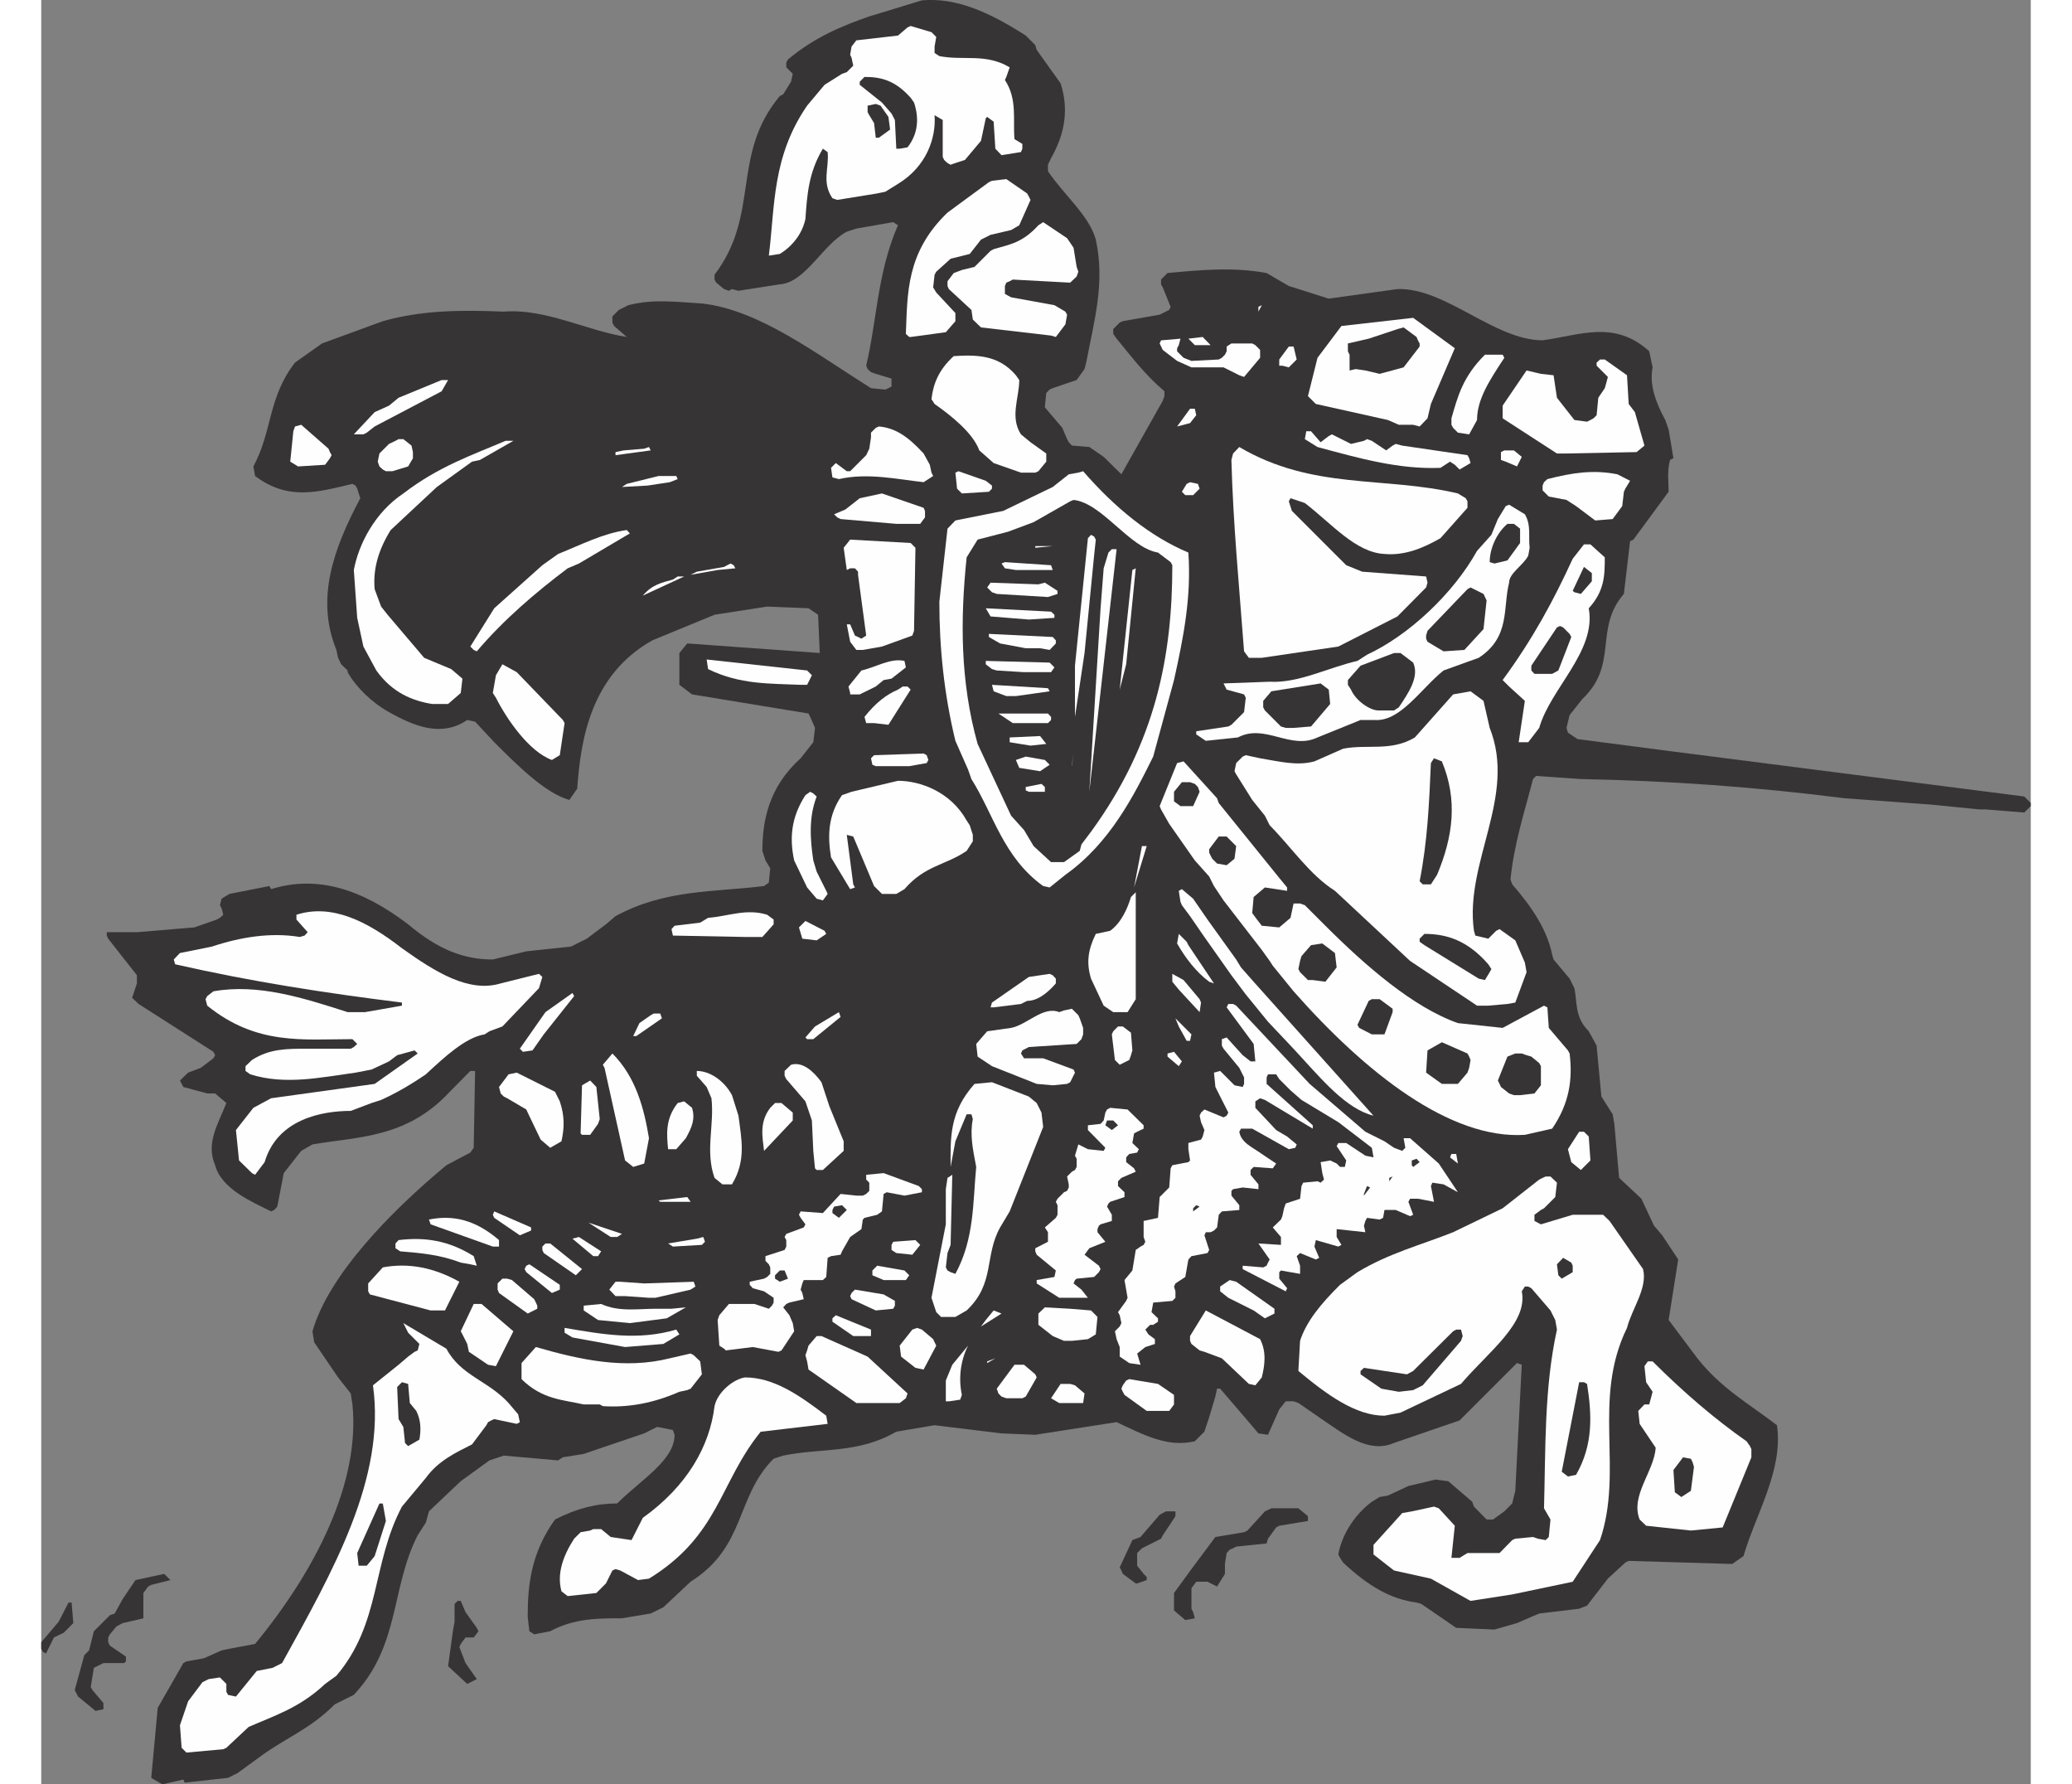 <?xml version="1.0" encoding="UTF-8"?>
<!DOCTYPE svg PUBLIC "-//W3C//DTD SVG 1.1//EN" "http://www.w3.org/Graphics/SVG/1.1/DTD/svg11.dtd">
<!-- Creator: CorelDRAW -->
<svg xmlns="http://www.w3.org/2000/svg" xml:space="preserve" width="7.848in" height="6.757in" version="1.1" style="shape-rendering:geometricPrecision; text-rendering:geometricPrecision; image-rendering:optimizeQuality; fill-rule:evenodd; clip-rule:evenodd"
viewBox="0 0 7847.74 7036.86"
 xmlns:xlink="http://www.w3.org/1999/xlink"
 xmlns:xodm="http://www.corel.com/coreldraw/odm/2003">
 <rect x="0" y="0" width="7847.74" height="7036.86" fill="#808080" stroke="none"/>
 <defs>
  <style type="text/css">
   <![CDATA[
    .fil1 {fill:#FEFEFE}
    .fil0 {fill:#373435}
   ]]>
  </style>
 </defs>
 <g id="Layer_x0020__x0028_Black_x0020_and_x0020_White_x0029_">
  <g id="_2008470418480">
   <path class="fil0" d="M466.13 7030.2l-32.18 -18.87 25.53 -276.35 25.53 -44.39 75.47 -132.07 12.21 -6.66 68.81 -12.21 69.92 -31.08 31.08 -6.66 101 -18.87c238.62,-289.67 415.08,-635.94 384.01,-944.48l-6.66 -43.28 -49.94 -63.26 -94.34 -138.73 -6.66 -43.28c63.26,-220.86 308.54,-472.8 528.29,-654.81l94.34 -49.94 13.32 -18.87 5.55 -302.99 -18.87 0 -81.02 82.13c-169.81,183.12 -359.59,176.47 -541.6,207.54l-44.39 25.53 -68.81 87.68 -25.53 132.07 -12.21 13.32 -12.21 5.55c-75.47,-37.73 -195.33,-87.68 -220.86,-182.01 -37.74,-87.68 12.21,-163.15 44.39,-245.28l-44.39 -37.73 -31.08 0 -94.34 -25.53 -13.32 -25.53 32.19 -31.08 49.94 -18.87 49.94 -37.74 6.66 -12.21 -6.66 -13.32 -295.22 -188.67 -25.53 -24.42 18.87 -56.6 0 -32.18 -113.2 -144.28 -5.55 -12.21 0 -13.32 118.75 0 226.41 -18.87 88.79 -31.08 12.21 -6.66 13.32 -12.21 -6.66 -25.53 -6.66 -12.21 6.66 -25.53 31.08 -18.87 157.6 -31.07 6.66 12.21c182.02,-56.6 358.48,0 540.5,138.73 119.86,101 220.86,138.73 334.06,138.73l132.07 -32.18 176.46 -18.87 62.15 -31.08 75.47 -56.6 37.73 -32.18c195.33,-106.54 390.67,-94.34 586,-118.75l18.87 -13.32 5.55 -56.6 -18.87 -31.08 -12.21 -37.73c0,-119.86 25.53,-251.93 150.94,-365.14l49.94 -63.26 6.66 -56.6 -18.87 -43.28 -6.66 -13.32 -459.48 -75.47 -49.94 -37.74 0 -125.41 31.08 -37.73 522.74 37.73 -6.66 -150.94 -37.73 -25.52 -163.15 -6.66 -207.54 32.18 -245.28 101c-245.28,137.62 -283.01,396.22 -296.33,584.89l-31.08 44.39c-94.34,-25.53 -207.54,-138.73 -296.33,-227.52l-75.47 -81.02 -31.08 -6.66c-100.99,68.81 -207.54,25.53 -308.54,-31.07 -68.81,-37.74 -132.07,-101 -163.15,-157.6l0 -6.66 -25.53 -24.42 -12.21 -25.53 -6.66 -31.07c-82.13,-201.99 -12.21,-397.33 94.34,-598.21l-12.21 -37.74 -6.66 -12.21 -12.21 -6.66c-132.07,31.08 -251.93,68.81 -384.01,-31.08l-6.66 -37.73c75.47,-138.73 56.6,-270.8 164.26,-409.53l106.55 -75.47 239.73 -87.68c156.49,-44.39 314.09,-44.39 477.24,-37.73 164.26,-13.32 327.4,75.47 485,99.89l-49.94 -43.29 -6.66 -13.32 0 -24.42 25.53 -25.53 37.73 -18.87c99.89,-25.53 188.67,-12.21 289.67,-6.66 226.41,25.53 446.16,195.33 667.02,334.06l56.6 5.55 12.21 -5.55 12.21 -6.66 0 -31.08 -62.15 -18.87 -18.87 -6.66 -13.32 -12.21 -5.55 -13.32c43.29,-182.01 43.29,-365.14 125.41,-553.81l-18.87 -12.21 -145.39 25.52 -37.73 12.21c-94.34,49.94 -163.15,200.88 -264.14,207.54l-163.15 25.53 -25.53 -6.66 -12.21 6.66 -18.87 -6.66 -31.08 -25.53 -6.66 -12.21 0 -18.87c182.02,-238.62 63.26,-471.69 257.49,-704.75l13.32 -6.66 31.08 -49.94 6.66 -31.07 -25.53 -25.53 0 -18.87 6.66 -12.21c106.55,-88.79 213.09,-132.07 320.75,-169.81l44.39 -13.32 163.15 -49.94c138.73,-12.21 270.8,49.94 409.53,138.73l37.74 37.73 5.55 18.87 94.34 132.07c32.18,99.89 18.87,195.33 -37.74,295.22l-12.21 25.53 0 25.53c63.26,94.34 163.15,175.36 188.67,269.69 37.73,169.81 -6.66,321.85 -37.73,485l-6.66 25.53 -31.08 43.28 -94.34 32.18 -12.21 5.55 -13.32 13.32 -5.55 56.6 68.81 81.02 18.87 44.39 6.66 12.21 12.21 13.32 68.81 5.55 56.6 38.84 69.92 68.81 163.15 -289.67 6.66 -18.87 0 -18.87c-75.47,-63.26 -132.07,-138.73 -188.67,-207.54l-13.32 -18.87 0 -18.87 25.53 -25.53 12.21 -5.55 145.39 -25.53 37.73 -18.87 5.55 -12.21 -31.08 -76.58 -6.66 -12.21 0 -18.87 25.53 -25.53c132.07,-12.21 258.6,-24.42 390.67,0l87.68 51.05 157.6 49.94 270.8 -37.73c188.67,-6.66 382.9,201.99 572.68,201.99 144.28,-18.87 283.01,-82.13 420.63,43.28l13.32 63.26c-13.32,68.81 12.21,138.73 49.94,207.54l13.32 37.74 18.87 113.2 -13.32 6.66c-12.21,44.39 -5.55,87.68 -5.55,125.41l-138.73 188.67 -13.32 6.66 -24.42 207.54c-119.86,138.73 -18.87,277.46 -164.26,415.08l-49.94 63.26 -12.21 49.94 5.55 18.87 37.74 25.53 384.01 49.94 1378.43 176.47 25.53 25.53 0 12.21 -25.53 25.53 -150.94 -12.21 -25.53 0 -188.67 -18.87 -346.27 -25.52c-346.27,-44.39 -691.43,-68.81 -1037.71,-75.47l-176.47 -12.21 -12.21 12.21c-32.19,125.41 -75.47,257.48 -88.79,396.21l6.66 18.87c82.13,94.33 138.73,183.12 157.6,277.46l5.55 18.87 63.26 75.47 18.87 37.74c12.21,56.6 0,113.2 56.6,169.81l31.07 56.6 18.87 200.88 44.39 69.92 6.66 37.74 18.87 213.09 87.68 82.13 49.94 106.55 32.19 37.74 63.26 95.44 -37.73 238.62 113.2 150.94c94.34,119.86 207.54,182.02 314.09,264.15 25.53,176.46 -82.13,346.27 -132.07,516.08l-44.39 31.08 -408.42 -12.21 -13.32 6.66 -68.81 63.26 -82.13 106.55 -31.08 12.21 -157.6 18.87 -87.68 37.73 -88.79 25.53 -150.94 -6.66 -137.62 -94.34 -18.87 -5.55c-101,-13.32 -188.68,-63.26 -289.67,-157.6l-12.21 -18.87 -6.66 -13.32c12.21,-68.81 56.6,-150.94 132.07,-207.54l31.08 -18.87 32.18 -5.55 81.02 -37.73 107.66 -25.53 49.94 6.66 94.34 81.02 6.66 18.87 49.94 51.05 25.53 0 44.39 -32.18 31.08 -31.08 12.21 -49.94 25.52 -497.21 -18.87 -6.66 -226.41 226.41 -258.6 88.79c-99.89,43.28 -194.22,-32.19 -295.22,-101l-82.13 -56.6 -18.87 -6.66 -31.08 0 -25.53 32.19 -44.39 99.89 -37.73 -5.55 -43.29 -51.05 -107.65 -125.41 -12.21 0 -6.66 31.08 -24.42 82.13 -18.87 56.6 -37.73 37.74c-107.66,25.53 -201.99,-25.53 -308.54,-75.47l-320.75 49.94 -133.18 -5.55 -264.14 -32.18 -150.94 25.52c-150.94,87.68 -295.22,63.26 -446.16,94.34l-37.74 12.21c-150.94,150.94 -107.65,346.27 -327.4,485l-107.66 101 -49.94 24.42 -113.2 18.87c-94.34,0 -188.67,0 -283.01,51.05l-63.26 12.21 -18.87 -12.21 -6.66 -56.6c0,-126.52 13.32,-251.93 107.65,-384.01 87.68,-44.39 163.15,-63.26 245.28,-63.26 94.34,-94.34 226.41,-169.81 226.41,-270.8l-6.66 -18.87 -62.15 -12.21 -51.05 25.53 -238.62 81.02 -82.13 13.32 -18.87 12.21 -214.2 -18.87 -56.6 18.87 -113.21 82.13 -125.41 118.76 -12.21 44.39 -32.18 49.94c-106.55,208.65 -68.81,435.06 -251.94,629.28l-75.47 37.73c-94.34,95.45 -194.22,133.18 -288.56,201.99l-94.34 68.81 -37.74 18.87 -170.92 18.87 -5.55 -12.21 -82.13 18.87 -12.21 -6.66z"/>
   <path class="fil1" d="M572.68 6911.44l-18.87 -18.87 -6.66 -88.79 32.19 -94.34 56.6 -75.47 24.42 -12.21 44.39 -6.66 25.53 25.53 0 31.08 6.66 12.21 31.08 6.66 82.13 -100.99 62.15 -12.21 37.74 -18.87c201.99,-365.14 409.53,-730.28 358.48,-1095.42l101 -81.02 37.73 -32.18 25.53 -18.87 12.21 -5.55 6.66 -25.53 -44.39 -44.39 -18.87 -37.74 169.81 101c56.6,106.55 164.26,125.41 245.28,214.2l37.73 44.39 6.66 31.08 -12.21 6.66 -88.79 -18.87 -12.21 5.55 -12.21 6.66 -6.66 12.21 -56.6 75.47c-63.26,32.19 -132.07,63.26 -182.02,132.07l-94.34 113.2c-119.86,226.41 -82.13,459.48 -258.59,667.02l-44.39 32.18c-99.89,94.34 -200.88,125.41 -301.88,169.81l-87.68 82.13 -12.21 5.55 -145.39 13.32z"/>
   <polygon class="fil0" points="214.2,6747.19 145.39,6690.58 132.07,6665.06 169.81,6527.44 188.67,6508.57 207.54,6433.1 270.8,6369.84 289.67,6363.18 320.75,6306.58 371.8,6231.11 485,6206.69 509.42,6231.11 433.95,6249.98 421.74,6256.63 402.87,6282.16 402.87,6350.97 402.87,6382.05 320.75,6400.91 308.54,6407.57 296.33,6414.23 270.8,6445.31 264.14,6457.52 264.14,6476.38 270.8,6489.7 334.06,6532.99 334.06,6551.85 327.4,6558.51 245.28,6558.51 220.86,6570.72 207.54,6577.38 195.33,6652.85 201.99,6665.06 245.28,6716.11 245.28,6740.53 "/>
   <polygon class="fil0" points="1680.31,6640.64 1604.84,6570.72 1623.71,6433.1 1630.37,6395.36 1630.37,6325.44 1642.58,6313.24 1654.78,6313.24 1673.65,6357.63 1718.05,6419.78 1724.71,6433.1 1705.84,6457.52 1673.65,6457.52 1654.78,6483.04 1649.24,6495.25 1673.65,6558.51 1718.05,6621.77 "/>
   <polygon class="fil0" points="6.66,6514.12 -0,6501.91 -0,6476.38 68.81,6395.36 107.65,6319.9 119.86,6319.9 126.52,6400.91 88.79,6438.65 49.94,6457.52 18.87,6520.78 "/>
   <polygon class="fil0" points="4512.64,6388.71 4468.25,6350.97 4468.25,6282.16 4537.05,6187.82 4631.39,6061.3 4744.6,6042.43 4757.92,6035.77 4826.73,5960.3 4852.25,5948.1 4958.8,5948.1 4996.53,5979.17 4996.53,5998.04 4883.33,6016.9 4871.12,6023.57 4838.94,6067.96 4833.39,6086.83 4713.52,6099.04 4701.32,6105.69 4687.99,6111.24 4675.79,6124.56 4669.13,6167.85 4669.13,6206.69 4638.05,6256.63 4600.32,6237.77 4555.92,6237.77 4537.05,6263.29 4537.05,6344.31 4543.72,6357.63 4550.38,6382.05 "/>
   <path class="fil1" d="M5625.82 6306.58l-144.28 -81.02 -145.39 -32.18 -24.42 -18.87 -56.6 -44.39 0 -37.74 113.2 -125.41 37.73 -6.66 87.68 -18.87 18.87 6.66 63.26 68.81 -13.32 126.52 32.19 0 31.07 -18.87 126.52 0 49.94 -51.05 12.21 -5.55 69.92 -6.66 18.87 6.66 31.08 5.55 12.21 -12.21 6.66 -68.81 -25.53 -44.39c6.66,-233.07 0,-471.69 51.05,-704.75l-6.66 -37.73 -18.87 -37.74 -75.47 -87.68 -12.21 -6.66 -13.32 0 -12.21 18.87c25.53,125.41 -132.07,238.62 -239.72,365.14l-238.62 113.21 -63.26 12.21c-113.2,0 -226.41,-82.13 -339.61,-176.47l6.66 -118.75c24.42,-75.47 81.02,-145.39 157.6,-220.86l68.81 -49.94c125.41,-75.47 251.94,-107.65 377.35,-157.6l195.33 -94.34 56.6 -44.39 87.68 -68.81 13.32 -6.66 12.21 -5.55 18.87 0 25.53 24.42 -6.66 56.6 -44.39 44.39 -12.21 6.66 -25.53 18.87 0 24.42 25.53 13.32 125.41 -37.73 119.86 0 25.53 24.42 132.07 189.78c18.87,75.47 -44.39,156.49 -63.26,231.96 -138.73,283.01 -12.21,560.47 -106.54,836.83l-107.66 164.26 -238.62 49.94 -164.26 25.53 -12.21 -6.66z"/>
   <path class="fil1" d="M2076.53 6294.37l-24.42 -18.87c-18.87,-68.81 5.55,-138.73 49.94,-207.54l25.53 -25.53 37.73 -6.66 12.21 -5.55 31.08 0 37.73 31.07 82.13 12.21 44.39 -87.68c175.36,-125.41 264.14,-283.01 283.01,-440.61 12.21,-56.6 75.47,-106.55 119.86,-113.21 113.2,0 213.09,68.81 320.75,150.94l5.55 32.19 -264.14 31.07c-163.15,200.88 -163.15,408.43 -440.61,579.34l-43.29 5.55 -69.92 -37.73 -18.87 -5.55 -12.21 5.55 -25.53 51.05 -37.74 37.73 -113.2 12.21z"/>
   <polygon class="fil0" points="4322.85,6244.43 4317.3,6244.43 4266.25,6206.69 4260.7,6193.37 4254.04,6181.16 4303.99,6073.51 4336.17,6061.3 4411.64,5973.62 4436.06,5960.3 4473.79,5960.3 4473.79,5979.17 4461.59,5998.04 4423.85,6054.64 4417.19,6067.96 4379.46,6086.83 4355.04,6099.04 4341.72,6105.69 4322.85,6124.56 4322.85,6174.51 4348.38,6206.69 4360.59,6218.9 4360.59,6231.11 "/>
   <polygon class="fil0" points="1251.91,6174.51 1246.36,6124.56 1334.04,5929.23 1347.36,5929.23 1359.56,5998.04 1315.17,6136.77 1284.09,6174.51 "/>
   <path class="fil1" d="M6507.04 6035.77l-176.47 -18.87 -25.53 -24.42c-37.73,-94.34 56.6,-188.67 63.26,-283.01l-63.26 -94.34 -5.55 -51.05 24.42 -25.53 18.87 0 13.32 -49.94 -25.53 -37.73 -6.66 -63.26 13.32 -18.87 18.87 0c119.86,119.86 245.28,227.52 370.69,315.2l13.32 18.87 5.55 12.21 0 32.18 -113.2 276.35 -125.41 12.21z"/>
   <polygon class="fil0" points="6469.3,5903.7 6443.78,5884.83 6438.23,5797.15 6475.96,5747.21 6507.04,5752.76 6513.7,5766.08 6519.25,5784.95 6507.04,5879.29 "/>
   <path class="fil0" d="M6022.03 5822.68l-24.42 -18.87 68.81 -352.93 18.87 0 12.21 6.66c18.87,119.86 25.53,238.62 -43.28,358.48l-32.19 6.66z"/>
   <path class="fil0" d="M1447.24 5702.82l-12.21 -12.21 -6.66 -63.26 -18.87 -31.08 -5.55 -126.52 18.87 -18.87 24.42 6.66 6.66 75.47 25.53 31.08c18.87,37.73 18.87,75.47 12.21,113.2l-44.39 25.53z"/>
   <polygon class="fil1" points="4386.12,5564.09 4360.59,5564.09 4272.91,5500.83 4266.25,5488.62 4260.7,5476.41 4266.25,5463.09 4279.57,5444.22 4291.78,5438.67 4404.98,5457.54 4468.25,5500.83 4468.25,5538.56 4449.38,5564.09 "/>
   <path class="fil1" d="M2203.05 5538.56l-63.26 0c-82.13,-18.87 -163.15,-18.87 -245.27,-99.89l0 -63.26 56.6 -63.26c176.47,51.05 351.82,88.79 528.29,44.39l82.13 -18.87 12.21 6.66 25.53 24.42 6.66 51.05 -44.39 56.6 -13.32 5.55 -31.08 6.66c-101,44.39 -200.88,63.26 -301.88,56.6l-12.21 -6.66z"/>
   <polygon class="fil1" points="3247.42,5533.01 3215.23,5533.01 3026.56,5400.94 3021.01,5368.75 3014.35,5344.34 3021.01,5325.47 3026.56,5306.6 3058.74,5268.87 3077.61,5268.87 3259.62,5349.89 3417.22,5495.28 3410.56,5514.14 3386.15,5533.01 "/>
   <polygon class="fil1" points="4015.43,5533.01 3983.24,5514.14 4020.98,5457.54 4058.71,5457.54 4077.58,5463.09 4115.31,5495.28 4109.76,5533.01 "/>
   <path class="fil1" d="M3580.37 5526.35l-12.21 0 0 -82.13 25.53 -62.15 62.15 -75.47c-31.08,62.15 -37.74,132.07 -24.42,194.23l-6.66 18.87 -44.39 6.66z"/>
   <polygon class="fil1" points="3806.78,5514.14 3787.91,5507.48 3775.7,5495.28 3769.04,5476.41 3838.96,5382.07 3876.7,5382.07 3921.09,5419.81 3926.64,5432.01 3883.35,5507.48 3870.04,5514.14 "/>
   <polygon class="fil0" points="5355.02,5488.62 5286.2,5476.41 5204.08,5419.81 5204.08,5406.49 5217.39,5394.28 5387.2,5419.81 5411.62,5406.49 5569.22,5250 5581.42,5243.34 5600.29,5243.34 5606.95,5268.87 5600.29,5287.73 5449.35,5463.09 5411.62,5481.96 "/>
   <path class="fil1" d="M4763.47 5457.54l-106.55 -101 -68.81 -25.52 -18.87 -5.55 -32.19 -25.53 -5.55 -12.21 0 -18.87 62.15 -101 214.2 113.21c25.53,49.94 18.87,100.99 6.66,150.94l-25.53 31.08 -25.53 -5.55z"/>
   <polygon class="fil1" points="3448.3,5394.28 3391.7,5349.89 3386.15,5306.6 3436.09,5243.34 3454.96,5236.68 3473.82,5243.34 3518.22,5281.08 3523.77,5293.28 3530.43,5306.6 3480.48,5400.94 "/>
   <polygon class="fil1" points="1762.44,5382.07 1686.97,5331.02 1680.31,5299.94 1661.44,5262.21 1654.78,5250 1705.84,5142.34 1736.91,5142.34 1862.33,5250 1793.52,5387.62 "/>
   <polygon class="fil1" points="3731.31,5375.41 3731.31,5368.75 3763.49,5356.54 "/>
   <path class="fil1" d="M4291.78 5375.41l-37.74 -25.53 0 -37.74 -12.21 -31.07 -6.66 -31.08 18.87 -18.87 6.66 -13.32 -6.66 -31.08 -6.66 -12.21 32.19 -44.39 5.55 -12.21 -12.21 -69.92 31.08 -37.73 13.32 -81.02 18.87 -13.32 12.21 -6.66 6.66 -12.21 -6.66 -18.87 0 -63.26 56.6 -12.21 6.66 -82.13 12.21 -12.21 25.53 -25.53 5.55 -75.47 6.66 -12.21 63.26 -12.21 6.66 -6.66 -6.66 -44.39 0 -24.42 49.94 -13.32 6.66 -12.21 6.66 -25.53 -13.32 -31.08 -5.55 -25.53 5.55 -12.21 13.32 -12.21 75.47 31.08 12.21 -6.66 6.66 -12.21 -51.05 -100.99 -5.55 -56.6 24.42 -6.66 56.6 56.6 32.19 6.66 5.55 -12.21 0 -25.53 -18.87 -37.73 -62.15 -75.47 -6.66 -12.21 0 -25.53 18.87 -6.66 63.26 69.92 31.08 24.42 18.87 0 -6.66 -68.81 -106.54 -144.28 6.66 -13.32 18.87 0 12.21 6.66 289.67 308.54 219.75 188.67 75.47 37.74 37.73 25.53 32.19 12.21 12.21 -12.21 -6.66 -37.74 25.53 0 113.2 99.89 75.47 113.21 -56.6 -31.08 -44.39 -6.66 -5.55 13.32 12.21 62.15 -63.26 -12.21 -31.08 0 -6.66 12.21 18.87 51.05 -12.21 5.55 -56.6 -24.42 -44.39 0 -5.55 31.07 -13.32 6.66 -49.94 -6.66 -6.66 12.21 -5.55 18.87 5.55 25.53 -113.2 -12.21 0 31.08 18.87 31.08 -12.21 6.66 -88.79 -25.53 -5.55 25.53 5.55 13.32 13.32 31.08 -13.32 6.66 -62.15 -25.52 -13.32 12.21 13.32 37.74 0 32.18 -75.47 -13.32 -6.66 6.66 0 25.53 31.08 37.74 -5.55 12.21 -169.81 -87.68 0 -13.32 81.02 6.66 13.32 -6.66 5.55 -12.21 6.66 -12.21 -44.39 -63.26 88.79 5.55 0 -31.08 -32.19 -37.73 32.19 -31.08 5.55 -13.32 6.66 -31.08 6.66 -18.87 56.6 -18.87 5.55 -49.94 6.66 -13.32 56.6 -5.55 12.21 5.55 13.32 -12.21 -6.66 -25.53 -6.66 -43.29 37.74 -6.66 25.53 12.21 13.32 13.32 18.87 0 5.55 -25.53 -37.73 -56.6 6.66 -12.21 31.08 0 75.47 49.94 32.19 6.66 -6.66 -37.73 -132.07 -101 -145.39 -87.68 -43.29 -37.73 -44.39 -44.39 -12.21 -18.87 -32.19 0 -5.55 12.21 0 25.53 182.02 163.15 0 13.32 -188.68 -113.21 -18.87 -6.66 -18.87 12.21 0 25.53 82.13 87.68 43.28 25.53 37.73 31.07 -5.55 13.32 -25.52 5.55 -144.28 -81.02 -44.39 0 -6.66 12.21c6.66,44.39 56.6,63.26 88.79,87.68l56.6 37.73 -13.32 18.87 -75.47 -5.55 -12.21 12.21 0 18.87 31.08 37.74 0 18.87 -62.15 -6.66 -37.73 6.66 -6.66 6.66 0 18.87 31.08 37.73 0 18.87 -68.81 5.55 -12.21 13.32 -6.66 49.94 -12.21 12.21 -13.32 6.66 -18.87 0 -5.55 12.21 18.87 57.71 -6.66 12.21 -63.26 12.21 -12.21 13.32 -12.21 68.81 -38.84 25.53 -5.55 12.21 5.55 18.87 0 25.53 -12.21 12.21 -75.47 6.66 -6.66 37.74 25.53 24.42 0 13.32 -18.87 12.21 -12.21 0 -18.87 18.87 12.21 18.87 25.53 18.87 0 18.87 -37.73 12.21 -32.19 25.53 13.32 44.39 -44.39 -6.66z"/>
   <polygon class="fil1" points="2700.26,5325.47 2693.6,5318.81 2674.73,5306.6 2668.08,5205.61 2674.73,5186.74 2712.47,5142.34 2813.47,5142.34 2870.07,5161.21 2882.28,5149 2888.93,5136.79 2888.93,5117.93 2851.2,5092.4 2806.81,5080.19 2794.6,5066.87 2794.6,5054.67 2851.2,5042.46 2863.41,5035.8 2875.62,5023.59 2875.62,4998.06 2870.07,4985.86 2856.75,4972.54 2856.75,4953.67 2932.22,4929.25 2938.88,4915.94 2938.88,4890.41 2932.22,4878.2 2938.88,4865.99 3007.69,4840.47 3014.35,4828.26 2995.48,4802.73 2988.82,4790.52 2995.48,4777.2 3083.16,4783.86 3153.08,4708.39 3215.23,4715.05 3240.76,4715.05 3254.07,4708.39 3266.28,4696.19 3266.28,4664 3254.07,4651.79 3254.07,4632.92 3322.88,4626.27 3461.62,4677.32 3473.82,4689.53 3473.82,4701.74 3405.01,4715.05 3335.09,4701.74 3322.88,4708.39 3316.23,4777.2 3297.36,4790.52 3247.42,4802.73 3240.76,4809.39 3235.21,4847.12 3190.81,4878.2 3158.63,4934.8 3153.08,4948.12 3115.34,4953.67 3102.03,4960.33 3096.48,5035.8 3083.16,5048.01 3007.69,5048.01 3002.14,5061.33 2995.48,5085.74 3002.14,5099.06 3007.69,5123.48 2951.09,5136.79 2938.88,5142.34 2926.67,5155.66 2951.09,5186.74 2964.4,5217.81 2969.95,5250 2920.01,5325.47 2907.8,5331.02 2806.81,5312.15 "/>
   <path class="fil1" d="M2302.94 5312.15l-207.54 -37.73 -31.07 -18.87 0 -18.87c150.94,25.53 289.67,51.05 440.61,6.66l12.21 18.87 -63.26 37.74 -150.94 12.21z"/>
   <polygon class="fil1" points="4065.37,5287.73 4034.29,5287.73 3989.9,5268.87 3933.3,5224.47 3933.3,5180.08 3958.82,5155.66 4058.71,5161.21 4140.84,5167.87 4166.37,5193.4 4159.71,5262.21 4128.63,5281.08 "/>
   <polygon class="fil1" points="3203.02,5268.87 3120.89,5212.26 3120.89,5198.95 3134.21,5186.74 3272.94,5243.34 3272.94,5268.87 "/>
   <polygon class="fil1" points="3706.89,5231.13 3725.76,5205.61 3756.84,5167.87 3787.91,5180.08 "/>
   <path class="fil1" d="M2321.8 5217.81l-125.41 -12.21 -56.6 -37.74 0 -18.87 68.81 -6.66c69.92,32.19 145.39,18.87 214.2,18.87l63.26 0 56.6 -5.55 -75.47 43.28 -145.39 18.87z"/>
   <polygon class="fil1" points="4826.73,5198.95 4782.33,5167.87 4682.45,5117.93 4650.26,5092.4 4650.26,5073.53 4687.99,5048.01 4713.52,5054.67 4864.46,5161.21 4864.46,5180.08 "/>
   <path class="fil1" d="M3549.29 5193.4l-18.87 -18.87 -18.87 -56.6 44.39 -227.52 12.21 -62.15 0 -138.73 6.66 -44.39 18.87 -12.21 -6.66 276.35 -12.21 32.19 -6.66 56.6 6.66 12.21 12.21 6.66 18.87 6.66c75.47,-138.73 68.81,-284.12 82.13,-421.74 -13.32,-69.92 -25.52,-126.52 -13.32,-188.68l-5.55 -18.87 -18.87 0 -44.39 106.55 -18.87 101c0,-113.21 -6.66,-214.2 94.34,-327.41l68.81 -6.66 145.39 56.6 31.08 25.53 18.87 37.73 6.66 56.6 -132.07 332.95 -37.73 63.26c-63.26,113.2 -18.87,220.86 -132.07,327.4l-44.39 25.53 -56.6 0z"/>
   <polygon class="fil1" points="1918.93,5180.08 1805.72,5099.06 1800.17,5085.74 1800.17,5061.33 1819.04,5042.46 1837.91,5042.46 1856.78,5048.01 1944.46,5123.48 1951.11,5136.79 1956.66,5149 1956.66,5161.21 "/>
   <path class="fil1" d="M1536.03 5167.87l-239.73 -63.26 -6.66 -12.21 0 -31.07 57.71 -63.26c99.89,-18.87 200.88,0 301.88,56.6l-56.6 113.2 -56.6 0z"/>
   <polygon class="fil1" points="3291.81,5167.87 3196.36,5123.48 3190.81,5111.27 3196.36,5099.06 3209.68,5085.74 3322.88,5104.61 3367.28,5130.14 3367.28,5149 3360.62,5161.21 "/>
   <polygon class="fil1" points="4053.16,5117.93 4015.43,5117.93 3926.64,5061.33 3926.64,5048.01 3996.56,5035.8 4002.11,5010.27 3926.64,4948.12 3921.09,4934.8 3921.09,4922.59 3971.03,4897.07 3971.03,4859.33 3958.82,4840.47 4002.11,4802.73 4008.77,4790.52 4008.77,4752.79 4002.11,4739.47 4008.77,4727.26 4034.29,4701.74 4046.5,4696.19 4053.16,4682.87 4053.16,4670.66 4046.5,4639.58 4065.37,4620.72 4077.58,4614.06 4084.24,4601.85 4084.24,4569.66 4077.58,4557.45 4090.9,4513.06 4128.63,4531.93 4190.78,4538.59 4197.44,4526.38 4128.63,4456.46 4128.63,4437.59 4178.57,4432.04 4190.78,4418.72 4197.44,4387.65 4204.1,4375.44 4216.31,4368.78 4285.12,4375.44 4348.38,4437.59 4348.38,4450.91 4322.85,4463.12 4310.65,4469.78 4303.99,4507.51 4329.51,4531.93 4322.85,4545.25 4291.78,4550.8 4279.57,4564.11 4279.57,4582.98 4310.65,4607.4 4317.3,4620.72 4260.7,4645.13 4247.38,4658.45 4247.38,4677.32 4272.91,4701.74 4272.91,4720.6 4216.31,4739.47 4209.65,4746.13 4204.1,4758.34 4222.97,4790.52 4222.97,4814.94 4178.57,4828.26 4171.92,4833.81 4166.37,4847.12 4166.37,4859.33 4197.44,4897.07 4134.18,4922.59 4115.31,4948.12 4171.92,4991.41 4178.57,5004.72 4171.92,5016.93 4153.05,5035.8 4084.24,5042.46 4077.58,5048.01 4072.03,5061.33 4103.1,5085.74 4128.63,5117.93 "/>
   <polygon class="fil1" points="2302.94,5111.27 2265.2,5111.27 2240.78,5085.74 2265.2,5054.67 2284.07,5054.67 2378.41,5061.33 2573.74,5054.67 2580.4,5073.53 2561.53,5085.74 2422.8,5117.93 2397.27,5117.93 "/>
   <polygon class="fil1" points="2014.38,5099.06 1913.38,5016.93 1906.72,5004.72 1913.38,4991.41 1925.59,4985.86 2045.45,5066.87 2045.45,5085.74 "/>
   <polygon class="fil0" points="2913.35,5054.67 2894.48,5042.46 2894.48,5029.14 2913.35,5010.27 2932.22,5010.27 2945.54,5042.46 "/>
   <polygon class="fil1" points="3322.88,5048.01 3278.49,5029.14 3278.49,5010.27 3297.36,4991.41 3405.01,5010.27 3423.88,5029.14 3410.56,5048.01 "/>
   <polygon class="fil0" points="5997.62,5042.46 5984.3,5029.14 5978.75,4985.86 6003.17,4960.33 6035.35,4979.2 6040.9,4991.41 6040.9,5016.93 "/>
   <polygon class="fil1" points="2108.71,5029.14 1982.19,4941.46 1976.64,4929.25 1976.64,4915.94 1988.85,4903.73 2007.72,4903.73 2133.13,5004.72 "/>
   <polygon class="fil1" points="2529.34,4991.41 2529.34,4985.86 "/>
   <path class="fil1" d="M1692.52 4985.86l-37.74 -6.66c-81.02,-31.08 -156.49,-37.73 -238.62,-44.39l-18.87 -12.21 0 -18.87 12.21 -13.32c100.99,-12.21 195.33,0 296.33,63.26l12.21 37.74 -25.53 -5.55z"/>
   <polygon class="fil1" points="2196.39,4953.67 2177.52,4953.67 2095.39,4884.86 2120.92,4878.2 2208.6,4934.8 "/>
   <polygon class="fil1" points="3372.83,4941.46 3353.96,4929.25 3353.96,4909.28 3360.62,4897.07 3448.3,4890.41 3467.17,4909.28 3436.09,4948.12 "/>
   <path class="fil1" d="M1805.72 4915.94l-24.42 0 -245.28 -87.68 -6.66 -18.87c94.34,-18.87 182.01,0 276.35,81.02l0 25.53z"/>
   <polygon class="fil1" points="2491.61,4915.94 2472.74,4903.73 2585.95,4884.86 2611.47,4878.2 2618.13,4897.07 2605.92,4909.28 "/>
   <polygon class="fil1" points="2271.86,4878.2 2246.33,4878.2 2158.66,4821.6 2290.73,4865.99 "/>
   <polygon class="fil1" points="1887.85,4871.54 1786.86,4802.73 1781.31,4790.52 1786.86,4777.2 1932.25,4840.47 1932.25,4852.67 "/>
   <polygon class="fil1" points="3429.43,4809.39 3429.43,4796.07 "/>
   <polygon class="fil0" points="3146.42,4802.73 3120.89,4783.86 3120.89,4771.66 3127.55,4758.34 3158.63,4752.79 3177.5,4771.66 "/>
   <polygon class="fil0" points="4543.72,4777.2 4543.72,4765 4555.92,4752.79 4569.24,4758.34 "/>
   <polygon class="fil1" points="2441.67,4739.47 2435.01,4733.92 2548.21,4720.6 2561.53,4739.47 "/>
   <polygon class="fil0" points="5217.39,4715.05 5217.39,4708.39 5229.6,4677.32 5241.81,4682.87 "/>
   <path class="fil1" d="M2686.94 4670.66l-31.08 -25.53c-37.73,-106.55 0,-207.54 -12.21,-314.09l-18.87 -44.39 -38.84 -44.39 0 -18.87c51.05,0 107.66,37.74 138.73,95.45l25.53 81.02c12.21,94.34 31.08,176.47 -25.53,270.8l-37.73 0z"/>
   <polygon class="fil0" points="5317.28,4658.45 5317.28,4645.13 5330.6,4639.58 "/>
   <path class="fil1" d="M831.27 4626.27l-51.05 -49.94 -12.21 -119.86 68.81 -87.68 69.92 -37.73 408.43 -56.6 169.81 -119.86 -12.21 -12.21 -68.81 18.87 -32.19 24.42 -68.81 32.18 -63.26 12.21c-138.73,18.87 -276.35,49.94 -415.08,6.66l-18.87 -13.32 0 -18.87 25.53 -24.42c68.81,-44.39 137.62,-44.39 213.09,-44.39l176.46 0 12.21 -6.66 13.32 -12.21 -18.87 -18.87c-195.33,0 -377.35,25.53 -572.68,-132.07l-6.66 -25.53 6.66 -12.21 24.42 -18.87c176.46,-31.08 352.93,25.53 529.4,82.13l68.81 0 145.39 -25.53 0 -12.21c-302.99,-37.73 -591.55,-82.13 -894.54,-150.94l-5.55 -18.87 24.42 -25.53 94.34 -18.87 32.19 -6.66c113.2,-37.74 233.07,-56.6 346.27,-37.74l18.87 -5.55 12.21 -13.32 -44.39 -49.94 0 -18.87c138.73,-44.39 277.46,24.42 416.19,132.07 132.07,94.34 264.14,176.47 389.56,138.73l150.94 -37.73 13.32 12.21 -13.32 44.39 -144.28 150.94 -51.05 18.87 -18.87 12.21c-75.47,12.21 -156.49,87.68 -231.96,157.6 -63.26,43.28 -119.86,75.47 -176.47,100.99l-37.73 12.21 -82.13 31.08c-113.2,0 -289.67,32.18 -339.61,201.99l-37.73 49.94 -12.21 -6.66z"/>
   <path class="fil1" d="M3058.74 4614.06l-6.66 -6.66 -6.66 -68.81 -5.55 -119.86 -25.53 -75.47 -75.47 -87.68 -6.66 -13.32 0 -18.87 25.53 -24.42c44.39,-13.32 87.68,24.42 119.86,68.81l31.07 94.34 56.6 138.73 0 37.73 -82.13 75.47 -24.42 0z"/>
   <polygon class="fil1" points="6073.09,4614.06 6035.35,4582.98 6028.69,4557.45 6022.03,4531.93 6066.43,4463.12 6085.29,4463.12 6104.16,4481.99 6110.82,4576.32 "/>
   <path class="fil1" d="M2335.12 4601.85l-32.18 -25.53 -81.02 -365.14 -6.66 -12.21 37.74 -44.39c94.34,94.34 125.41,220.86 144.28,334.06l-18.87 99.89 -43.29 13.32z"/>
   <polygon class="fil0" points="5411.62,4601.85 5406.07,4595.19 5406.07,4576.32 5424.94,4569.66 5437.14,4582.98 "/>
   <polygon class="fil1" points="5588.08,4588.53 5557.01,4564.11 5562.56,4550.8 5581.42,4550.8 "/>
   <path class="fil1" d="M2851.2 4538.59c-6.66,-56.6 -18.87,-113.2 24.42,-169.81l18.87 -18.87 25.53 0 44.39 37.73 0 31.08 -113.2 119.86z"/>
   <path class="fil1" d="M2472.74 4531.93c-5.55,-56.6 -12.21,-118.76 37.73,-182.02l25.53 -6.66 31.08 25.53c13.32,44.39 0,75.47 -24.42,119.86l-37.74 43.29 -32.18 0z"/>
   <path class="fil1" d="M2007.72 4526.38l-37.74 -32.19 -51.05 -106.55 -5.55 -12.21 -75.47 -44.39 -13.32 -6.66 -12.21 -12.21 -6.66 -25.53 37.74 -49.94 32.18 -6.66 150.94 75.47 18.87 37.73c18.87,56.6 18.87,101 6.66,157.6l-44.39 25.53z"/>
   <polygon class="fil1" points="2133.13,4475.33 2127.58,4469.78 2133.13,4279.99 2165.31,4261.13 2189.73,4286.65 2203.05,4413.17 2196.39,4432.04 2165.31,4475.33 "/>
   <path class="fil1" d="M5852.23 4475.33c-295.22,18.87 -629.28,-245.28 -912.29,-566.02l-82.13 -101 -12.21 -18.87 -31.08 -43.28 -150.94 -195.33 -37.73 -56.6 -18.87 -37.73 -56.6 -63.26 -101 -144.28 -32.19 -56.6 -5.55 -13.32 68.81 -169.81 25.53 -6.66 132.07 145.39 6.66 18.87 238.62 295.22 31.08 37.73 0 13.32 -87.68 -13.32 -44.39 37.73 -5.55 63.26 18.87 25.53 18.87 24.42 68.81 6.66 44.39 -37.74 12.21 -56.6 25.53 0 18.87 6.66 81.02 81.02c157.6,157.6 346.27,321.86 522.74,384.01l176.47 18.87 163.15 -87.68 13.32 6.66 5.55 81.02 75.47 88.79 6.66 12.21c12.21,101 0,195.33 -68.81,296.33l-107.66 24.42z"/>
   <polygon class="fil0" points="4222.97,4456.46 4197.44,4437.59 4204.1,4418.72 4228.52,4418.72 4247.38,4437.59 "/>
   <path class="fil1" d="M5236.26 4394.31c-107.65,-37.73 -201.99,-157.6 -302.99,-265.25l-94.34 -99.89 -87.68 -107.65 -56.6 -75.47 -106.55 -150.94 -56.6 -82.13 -32.19 -43.29 -5.55 -13.32 -6.66 -43.28 12.21 -6.66 44.39 37.73 56.6 82.13 113.2 157.6 18.87 31.08 49.94 56.6 472.8 528.29 -18.87 -5.55z"/>
   <polygon class="fil0" points="5833.36,4318.84 5808.94,4318.84 5790.07,4312.18 5757.89,4286.65 5752.34,4274.44 5745.68,4261.13 5783.42,4166.79 5814.49,4154.58 5840.02,4154.58 5858.89,4161.24 5877.75,4166.79 5908.83,4192.32 5915.49,4204.52 5915.49,4279.99 5889.96,4312.18 "/>
   <path class="fil1" d="M3989.9 4279.99l-63.26 -5.55 -176.46 -69.92 -56.6 -37.73 -5.55 -49.94 43.29 -49.94 94.33 -13.32c63.26,-12.21 126.52,-87.68 189.78,-62.15l18.87 -6.66 31.08 -6.66 25.53 25.53 5.55 12.21 13.32 37.73 0 25.53 -6.66 18.87 -18.87 18.87 -188.67 12.21 -25.53 13.32 -5.55 12.21 12.21 18.87 75.47 0 119.86 44.39 5.55 12.21 -18.87 37.73 -12.21 6.66 -56.6 5.55z"/>
   <polygon class="fil0" points="5524.82,4274.44 5462.67,4230.05 5468.22,4142.37 5524.82,4110.19 5625.82,4154.58 5632.48,4166.79 5638.03,4180.11 5632.48,4211.18 5625.82,4230.05 5588.08,4274.44 "/>
   <polygon class="fil1" points="4487.11,4204.52 4442.72,4166.79 4442.72,4154.58 4468.25,4147.92 4499.32,4185.66 "/>
   <polygon class="fil1" points="4254.04,4198.97 4235.18,4180.11 4222.97,4079.11 4228.52,4066.9 4247.38,4048.03 4266.25,4048.03 4298.44,4072.45 4303.99,4142.37 4298.44,4161.24 4291.78,4180.11 "/>
   <polygon class="fil1" points="1900.06,4147.92 1887.85,4135.71 1988.85,3991.43 2095.39,3915.96 2102.05,3928.17 1982.19,4079.11 1937.8,4142.37 "/>
   <polygon class="fil1" points="4531.51,4104.64 4518.19,4104.64 4487.11,4048.03 4473.79,4015.85 4537.05,4079.11 "/>
   <polygon class="fil1" points="3021.01,4097.98 3014.35,4091.32 3052.08,4048.03 3146.42,3991.43 3153.08,4010.3 3045.42,4097.98 "/>
   <polygon class="fil1" points="2347.33,4085.77 2335.12,4085.77 2359.54,4034.72 2403.93,4003.64 2416.14,3996.98 2441.67,3996.98 2448.33,4015.85 "/>
   <polygon class="fil1" points="2686.94,4079.11 2712.47,4072.45 "/>
   <polygon class="fil0" points="5255.13,4079.11 5248.47,4079.11 5198.53,4053.58 5191.87,4041.38 5236.26,3947.04 5248.47,3940.38 5279.55,3940.38 5330.6,3978.11 5330.6,3991.43 5298.41,4079.11 "/>
   <path class="fil1" d="M4228.52 3991.43l-37.73 -25.53 -49.94 -106.55c-18.87,-63.26 -12.21,-113.2 18.87,-176.46l56.6 -12.21c44.39,-32.19 68.81,-88.79 82.13,-133.18l18.87 -18.87 0 421.74 -32.18 51.05 -56.6 0z"/>
   <polygon class="fil1" points="4569.24,3991.43 4487.11,3902.65 4461.59,3871.57 4461.59,3840.49 4505.98,3864.91 4569.24,3940.38 4574.79,3953.7 "/>
   <path class="fil1" d="M3756.84 3972.57l-12.21 0 5.55 -18.87 145.39 -100.99 82.13 -12.21 12.21 5.55 12.21 13.32 0 18.87c-37.74,43.29 -75.47,68.81 -113.21,68.81l-24.42 12.21 -107.65 13.32z"/>
   <path class="fil1" d="M5707.95 3965.91l-44.39 0 -264.14 -176.47 -296.33 -276.35c-99.89,-63.26 -169.81,-169.81 -257.48,-258.59l-18.87 -37.73 -49.94 -62.15 -63.26 -100.99 -6.66 -12.21 6.66 -32.19 25.53 -25.52 12.21 -5.55 56.6 12.21c75.47,12.21 144.28,31.08 214.2,12.21l113.21 -49.94c94.34,-18.87 188.67,12.21 283.01,-44.39l150.94 -169.81 68.81 -12.21 51.05 37.73 24.42 106.55c107.65,270.8 -99.89,529.4 -62.15,800.2l5.55 18.87 51.05 12.21 31.08 -31.08 13.32 -6.66 62.15 44.39 37.73 87.68 6.66 37.73 -44.39 119.86 -31.08 5.55 -75.47 6.66z"/>
   <path class="fil1" d="M4606.98 3871.57c-51.05,-37.74 -94.34,-94.34 -126.52,-150.94l6.66 -37.73 31.08 31.07 6.66 13.32 101 150.94 -18.87 -6.66z"/>
   <polygon class="fil0" points="5015.4,3864.91 4996.53,3864.91 4965.46,3833.83 4958.8,3821.63 4965.46,3789.44 4971.01,3770.57 5008.74,3727.29 5053.14,3720.63 5103.08,3758.36 5109.74,3814.97 5065.35,3871.57 "/>
   <path class="fil0" d="M5670.21 3859.36l-214.2 -132.07 -18.87 -13.32 0 -12.21 18.87 -18.87c87.68,0 169.81,25.52 251.94,119.86l12.21 18.87 -6.66 12.21 -18.87 31.08 -24.42 -5.55z"/>
   <polygon class="fil1" points="3058.74,3708.42 3002.14,3701.76 2988.82,3657.37 3014.35,3631.84 3089.82,3670.69 3096.48,3682.9 "/>
   <path class="fil1" d="M2781.28 3695.1l-289.67 -5.55 -5.55 -25.53 12.21 -13.32 100.99 -12.21 31.08 -18.87c82.13,-6.66 150.94,-37.73 233.07,-12.21l25.52 18.87 0 18.87 -44.39 49.94 -63.26 0z"/>
   <path class="fil1" d="M3083.16 3550.82l-24.42 -6.66 -37.73 -44.39 -51.05 -106.55c-18.87,-87.68 -12.21,-169.81 44.39,-257.48l18.87 -13.32 12.21 6.66 13.32 12.21c-32.18,82.13 -25.53,169.81 -13.32,251.93l13.32 44.4 37.74 75.47 5.55 12.21 -18.87 25.53z"/>
   <path class="fil1" d="M3316.23 3525.3l-31.08 -31.07 -82.13 -195.33 -25.52 -6.66 25.52 195.33 6.66 12.21 -18.87 6.66 -75.47 -125.41c-13.32,-82.13 -13.32,-164.26 43.28,-245.28l37.74 -13.32 183.12 -43.29c87.68,0 207.54,43.29 270.8,156.49l12.21 18.87 12.21 37.74 0 25.53 -24.42 37.73c-82.13,56.6 -164.26,56.6 -245.28,150.94l-32.19 18.86 -56.6 0z"/>
   <polygon class="fil1" points="4310.65,3499.77 4341.72,3336.63 4360.59,3336.63 "/>
   <path class="fil1" d="M3952.17 3494.22c-157.6,-113.2 -195.33,-283.01 -283.01,-421.74l-13.32 -37.74 -49.94 -113.2c-44.39,-183.12 -63.26,-365.14 -63.26,-548.26l32.18 -288.56 31.08 -32.19 188.67 -37.73 195.33 -94.34 63.26 -49.94 37.74 -6.66 18.87 -5.55c125.41,144.28 264.14,257.48 415.08,320.75 12.21,175.36 -18.87,332.95 -56.6,502.76l-82.13 301.88c-75.47,152.05 -169.81,340.72 -346.27,466.13l-62.15 49.94 -25.52 -5.55z"/>
   <path class="fil0" d="M5449.35 3487.57l-12.21 -12.21c31.08,-157.6 37.74,-308.54 44.39,-466.14l12.21 -18.87 31.08 12.21c63.26,152.05 44.39,296.33 -18.87,447.27l-24.42 37.74 -32.18 0z"/>
   <polygon class="fil0" points="4638.05,3405.44 4619.19,3386.57 4612.52,3374.36 4606.98,3362.15 4606.98,3348.83 4644.71,3298.89 4675.79,3298.89 4701.32,3324.42 4713.52,3336.63 4706.86,3386.57 4675.79,3412.1 "/>
   <path class="fil0" d="M3983.24 3399.89l-68.81 -63.26 -37.73 -63.26 -51.05 -56.6 -132.07 -283.01c-68.81,-245.28 -68.81,-490.55 -43.28,-735.83l43.28 -69.92 119.86 -31.08 101 -37.73 144.28 -82.13 13.32 -5.55c113.2,12.21 219.75,188.67 332.95,207.54l49.94 37.73 6.66 12.21c0,352.93 -63.26,698.09 -320.75,1051.02l-37.74 49.94 -6.66 25.53 -62.15 44.39 -51.05 0z"/>
   <polygon class="fil0" points="4493.77,3179.03 4468.25,3160.16 4468.25,3122.43 4499.32,3084.69 4531.51,3084.69 4550.38,3091.35 4562.58,3103.56 4569.24,3122.43 4543.72,3179.03 "/>
   <polygon class="fil1" points="3895.56,3122.43 3883.35,3116.88 3883.35,3103.56 3945.51,3091.35 3958.82,3103.56 3958.82,3122.43 "/>
   <polygon class="fil1" points="4134.18,3122.43 4178.57,2398.8 4190.78,2241.2 4209.65,2179.05 4222.97,2165.73 4241.84,2165.73 "/>
   <polygon class="fil1" points="3939.96,3041.41 3857.83,3028.09 3844.51,2997.01 3883.35,2983.69 3958.82,2997.01 3977.69,3015.88 "/>
   <polygon class="fil1" points="3423.88,3021.43 3291.81,3021.43 3278.49,3015.88 3272.94,2990.35 3285.15,2978.15 3480.48,2971.49 3492.69,2978.15 3499.35,2997.01 3492.69,3009.22 "/>
   <polygon class="fil1" points="4065.37,3021.43 4065.37,3015.88 4072.03,2971.49 "/>
   <path class="fil1" d="M2014.38 2997.01c-88.79,-32.19 -176.47,-157.6 -220.86,-245.28l-12.21 -18.87 12.21 -69.92 25.53 -43.29 56.6 31.08 182.02 188.67 6.66 12.21 -18.87 126.52 -31.07 18.87z"/>
   <polygon class="fil1" points="3902.22,2940.41 3820.09,2927.09 3820.09,2908.22 3939.96,2902.68 3964.37,2933.75 "/>
   <path class="fil1" d="M5827.81 2927.09l24.42 -163.15 -62.15 -56.6 -25.52 -25.53c119.86,-163.15 200.88,-314.09 276.35,-478.34l44.39 -56.6 25.53 0 56.6 51.05c0,68.81 0,132.07 -63.26,200.88 31.07,169.81 -150.94,315.19 -195.33,471.68l-43.29 56.6 -37.73 0z"/>
   <path class="fil1" d="M4593.66 2921.54l-37.73 -25.53 0 -12.21 126.52 -18.87 12.21 -6.66 49.94 -49.94 6.66 -56.6 -6.66 -13.32 -68.81 -18.87 -12.21 -24.42 182.02 -6.66c113.2,6.66 233.07,-56.6 346.27,-82.13l37.74 -24.42c163.15,-75.47 339.61,-239.73 433.95,-409.53l56.6 -63.26 25.52 -62.15 31.08 -51.05 13.32 -5.55 62.15 37.74c25.53,43.28 13.32,87.68 18.87,132.07l-5.55 31.08c-18.87,37.74 -75.47,68.81 -75.47,106.55 -25.52,101 5.55,214.2 -119.86,296.33l-138.73 49.94c-87.68,69.92 -169.81,201.99 -270.8,195.33l-56.6 0 -169.81 68.81c-106.55,51.05 -207.54,-56.6 -314.09,0l-126.52 13.32z"/>
   <polygon class="fil0" points="4939.93,2870.49 4908.86,2870.49 4889.99,2864.94 4826.73,2801.68 4820.07,2789.47 4820.07,2763.94 4852.25,2726.21 5046.48,2695.13 5078.66,2719.55 5084.21,2776.15 5008.74,2864.94 "/>
   <path class="fil1" d="M3285.15 2851.62l-31.08 0 -6.66 -24.42c44.39,-56.6 87.68,-88.79 132.07,-107.66l18.87 -12.21 18.87 0 12.21 12.21 -87.68 138.73 -56.6 -6.66z"/>
   <polygon class="fil1" points="3895.56,2851.62 3832.3,2851.62 3775.7,2813.88 3971.03,2813.88 3983.24,2827.21 3983.24,2839.41 3971.03,2851.62 "/>
   <polygon class="fil1" points="4077.58,2827.21 4077.58,2625.21 4128.63,2122.45 4140.84,2109.13 4153.05,2115.79 4159.71,2128 4153.05,2191.26 4115.31,2575.27 "/>
   <path class="fil0" d="M5274 2801.68c-32.19,0 -88.79,-37.74 -107.66,-82.13l-12.21 -18.87 0 -18.87 49.94 -56.6 132.07 -49.94 25.53 0 49.94 37.74c25.53,56.6 -18.87,119.86 -56.6,176.46l-18.87 12.21 -62.15 0z"/>
   <path class="fil1" d="M1573.77 2776.15l-32.19 0c-75.47,-12.21 -156.49,-43.28 -219.75,-132.07l-51.05 -94.34 -24.42 -113.2 -13.32 -188.67c18.87,-101 82.13,-226.41 195.33,-301.88 138.73,-106.54 270.8,-150.94 402.87,-207.54l31.08 0 -132.07 75.47 -31.07 6.66 -138.73 99.89 -182.01 169.81c-51.05,82.13 -69.92,157.6 -63.26,233.07l25.52 68.81 25.53 32.18 144.28 169.81 106.55 44.4 44.39 37.73 -6.66 56.6 -49.94 43.28 -31.07 0z"/>
   <polygon class="fil1" points="3844.51,2745.07 3806.78,2745.07 3756.84,2726.21 3750.18,2700.68 3971.03,2714 3977.69,2726.21 "/>
   <path class="fil1" d="M3190.81 2738.42l0 -5.55 -6.66 -25.53 51.05 -63.26c56.6,-12.21 113.2,-49.94 169.81,-37.73l5.55 25.53 -56.6 44.39 -31.08 5.55 -31.07 25.53 -63.26 31.08 -37.73 0z"/>
   <polygon class="fil1" points="4254.04,2719.55 4303.99,2247.86 4317.3,2241.2 4279.57,2619.66 "/>
   <path class="fil1" d="M2995.48 2700.68c-119.86,-5.55 -238.62,0 -365.14,-62.15l-5.55 -37.74 396.22 43.28 18.87 18.87 -18.87 37.73 -25.53 0z"/>
   <polygon class="fil0" points="5889.96,2657.4 5877.75,2644.08 5877.75,2625.21 5978.75,2474.27 5990.96,2468.72 6003.17,2474.27 6028.69,2499.8 6035.35,2512.01 5984.3,2644.08 5959.88,2657.4 "/>
   <polygon class="fil1" points="3876.7,2650.74 3769.04,2644.08 3750.18,2638.53 3725.76,2619.66 3725.76,2606.34 3977.69,2613 3996.56,2631.87 3983.24,2650.74 "/>
   <path class="fil1" d="M4814.52 2594.13l-51.05 0 -18.87 -25.52c-18.87,-251.94 -43.28,-502.76 -49.94,-754.7l6.66 -25.53 24.42 -25.53c289.67,170.92 572.68,114.31 862.35,183.12l31.08 18.87 6.66 12.21 0 25.53 -106.54 119.86c-75.47,43.28 -145.39,68.81 -220.86,62.15 -113.2,-5.55 -207.54,-118.76 -314.09,-200.88l-56.6 -18.87 -6.66 12.21 12.21 37.74 214.2 214.2 63.26 25.53 251.93 18.87 5.55 24.42 -5.55 18.87 -113.2 114.31 -233.07 118.75 -301.88 44.39z"/>
   <polygon class="fil0" points="5531.48,2568.61 5468.22,2530.87 5462.67,2518.67 5462.67,2506.46 5468.22,2487.59 5625.82,2323.33 5638.03,2316.67 5689.08,2342.2 5701.29,2367.73 5689.08,2480.93 5613.61,2563.06 "/>
   <path class="fil1" d="M1705.84 2563.06l-13.32 -13.32 94.34 -150.94 189.78 -169.81 62.15 -44.39c94.34,-37.74 176.46,-81.02 270.8,-94.34l12.21 13.32 -200.88 118.75 -44.39 18.87c-125.41,94.34 -251.93,201.99 -358.48,327.41l-12.21 -5.55z"/>
   <polygon class="fil1" points="3240.76,2563.06 3215.23,2563.06 3190.81,2530.87 3177.5,2462.06 3190.81,2462.06 3209.68,2506.46 3221.89,2512.01 3235.21,2518.67 3254.07,2506.46 3221.89,2266.73 3221.89,2254.52 3209.68,2241.2 3190.81,2241.2 3177.5,2247.86 3165.29,2160.18 3190.81,2128 3429.43,2141.32 3448.3,2160.18 3442.75,2487.59 3436.09,2506.46 3316.23,2549.74 "/>
   <polygon class="fil1" points="3939.96,2556.4 3883.35,2556.4 3782.36,2537.53 3737.97,2512.01 3737.97,2499.8 3989.9,2512.01 4002.11,2525.33 4002.11,2537.53 3977.69,2563.06 "/>
   <polygon class="fil1" points="3895.56,2443.2 3744.63,2430.99 3725.76,2398.8 3983.24,2412.12 3996.56,2424.33 3996.56,2436.54 "/>
   <path class="fil1" d="M2372.86 2348.86c37.73,-44.39 75.47,-51.05 118.75,-63.26l18.87 -12.21 25.53 0 -163.15 75.47z"/>
   <polygon class="fil1" points="3971.03,2354.41 3769.04,2342.2 3750.18,2335.54 3731.31,2316.67 3744.63,2297.81 3933.3,2304.47 3958.82,2297.81 4008.77,2329.99 4008.77,2342.2 "/>
   <polygon class="fil0" points="6047.56,2335.54 6040.9,2329.99 6085.29,2235.65 6116.37,2260.07 6116.37,2292.26 6073.09,2342.2 "/>
   <polygon class="fil1" points="2561.53,2266.73 2585.95,2254.52 2693.6,2235.65 2705.81,2229 2719.13,2222.34 2731.34,2229 2738,2241.2 2668.08,2247.86 "/>
   <polygon class="fil1" points="3844.51,2247.86 3801.23,2241.2 3787.91,2222.34 3801.23,2216.79 3983.24,2229 3989.9,2247.86 "/>
   <path class="fil0" d="M5732.36 2222.34l-18.87 -5.55c0,-51.05 25.53,-113.2 69.92,-150.94l25.53 0 24.42 18.87 0 56.6 -49.94 68.81 -51.05 12.21z"/>
   <polygon class="fil1" points="3921.09,2160.18 3921.09,2153.53 3989.9,2153.53 "/>
   <polygon class="fil1" points="3372.83,2065.85 3153.08,2046.98 3139.76,2040.32 3127.55,2028.11 3171.95,2009.25 3228.55,1964.85 3316.23,1945.98 3480.48,2002.59 3486.03,2014.8 3486.03,2040.32 3467.17,2065.85 "/>
   <path class="fil1" d="M6129.69 2052.53l-75.47 -56.6 -37.74 -24.42 -69.92 -13.32 -24.42 -24.42 0 -18.87 5.55 -13.32 13.32 -12.21c99.89,-25.53 182.02,-37.74 276.35,-18.87l49.94 25.53 -18.87 31.08 -5.55 12.21 -6.66 56.6 -37.73 51.05 -68.81 5.55z"/>
   <polygon class="fil1" points="4512.64,1952.64 4499.32,1939.33 4518.19,1908.25 4531.51,1901.59 4562.58,1908.25 4569.24,1927.12 4543.72,1952.64 "/>
   <polygon class="fil1" points="3631.42,1945.98 3612.56,1927.12 3605.9,1863.86 3618.1,1858.31 3725.76,1896.04 3750.18,1914.91 3750.18,1927.12 3737.97,1939.33 "/>
   <polygon class="fil1" points="2290.73,1920.46 2309.59,1908.25 2435.01,1877.17 2504.93,1877.17 2510.48,1889.38 2479.4,1901.59 2391.72,1914.91 "/>
   <path class="fil1" d="M3480.48 1901.59c-107.66,-12.21 -220.86,-37.73 -334.06,-12.21l-25.53 -6.66 -5.55 -37.73 18.87 -18.87 43.29 32.19 13.32 0 63.26 -63.26 12.21 -25.53 6.66 -44.4 0 -18.87 18.87 -18.87 12.21 -5.55c63.26,5.55 113.21,37.74 176.47,106.55l24.42 44.39 6.66 31.08 6.66 13.32 -37.73 24.42z"/>
   <path class="fil1" d="M3864.49 1863.86l-107.65 -37.74 -56.6 -49.94c-25.53,-69.92 -113.2,-138.73 -176.47,-183.12l-12.21 -18.87c6.66,-56.6 25.53,-113.21 87.68,-169.81 88.79,-5.55 176.47,-5.55 245.27,75.47l13.32 18.87c0,69.92 -37.73,145.39 6.66,214.2l37.74 31.08 62.15 44.39 0 32.18 -31.08 37.74 -12.21 5.55 -56.6 0z"/>
   <polygon class="fil1" points="1385.09,1858.31 1359.56,1858.31 1347.36,1851.65 1334.04,1839.44 1327.38,1820.57 1334.04,1788.39 1371.77,1750.65 1397.3,1738.44 1409.51,1731.78 1428.37,1731.78 1460.56,1757.31 1466.11,1782.84 1466.11,1807.25 1447.24,1839.44 "/>
   <path class="fil1" d="M5594.74 1851.65l-18.87 -18.87 -18.87 -12.21 -37.73 24.42c-164.26,6.66 -320.75,-37.74 -485,-82.13l-49.94 -31.08 5.55 -31.08 18.87 0 37.73 43.29 32.19 -24.42 12.21 -6.66 75.47 37.73 51.05 -12.21 12.21 -6.66 18.87 6.66 56.6 37.73 25.53 -18.87 12.21 -6.66 25.53 6.66 257.48 37.74 6.66 12.21 5.55 18.87 -43.28 25.53z"/>
   <polygon class="fil1" points="1013.29,1839.44 982.21,1820.57 994.42,1700.71 1001.08,1681.84 1025.5,1675.18 1133.15,1769.52 1138.7,1782.84 1145.36,1795.05 1138.7,1807.25 1119.84,1832.78 "/>
   <polygon class="fil1" points="5821.15,1839.44 5776.76,1820.57 5757.89,1813.91 5757.89,1782.84 5771.21,1776.18 5808.94,1776.18 5840.02,1801.7 "/>
   <polygon class="fil1" points="2265.2,1795.05 2265.2,1782.84 2297.39,1776.18 2378.41,1769.52 2397.27,1762.86 2403.93,1776.18 "/>
   <polygon class="fil1" points="6016.48,1788.39 5978.75,1788.39 5764.55,1649.66 5764.55,1599.71 5858.89,1460.98 5915.49,1474.3 5965.43,1479.85 5978.75,1568.64 6047.56,1656.31 6097.5,1662.97 6110.82,1656.31 6123.03,1649.66 6135.24,1637.45 6141.9,1568.64 6167.42,1530.9 6172.97,1512.03 6179.63,1486.51 6135.24,1442.11 6135.24,1429.91 6148.56,1417.7 6167.42,1417.7 6255.1,1479.85 6261.76,1593.05 6286.18,1625.24 6323.91,1757.31 6292.84,1782.84 "/>
   <polygon class="fil1" points="1233.04,1712.92 1315.17,1625.24 1371.77,1599.71 1409.51,1568.64 1579.31,1498.72 1604.84,1498.72 1579.31,1543.11 1315.17,1681.84 1284.09,1706.26 1270.77,1712.92 "/>
   <path class="fil1" d="M5588.08 1706.26l-18.87 -18.87 -6.66 -12.21 0 -25.52c25.53,-87.68 44.39,-163.15 132.07,-250.83l69.92 0 6.66 12.21c-57.71,87.68 -107.65,163.15 -107.65,245.28l-31.08 56.6 -44.39 -6.66z"/>
   <polygon class="fil1" points="4480.45,1681.84 4531.51,1611.92 4550.38,1611.92 4555.92,1637.45 4531.51,1668.52 "/>
   <polygon class="fil1" points="5411.62,1675.18 5355.02,1675.18 5311.73,1656.31 5027.61,1593.05 4996.53,1561.98 5034.27,1411.04 5128.61,1285.62 5411.62,1253.44 5575.87,1373.3 5481.54,1593.05 5468.22,1649.66 5437.14,1681.84 "/>
   <polygon class="fil1" points="4694.66,1606.37 4701.32,1599.71 "/>
   <polygon class="fil1" points="4725.73,1479.85 4663.58,1448.77 4537.05,1448.77 4480.45,1423.25 4423.85,1379.96 4411.64,1354.44 4417.19,1342.23 4493.77,1335.57 4487.11,1361.09 4480.45,1373.3 4480.45,1385.51 4505.98,1411.04 4537.05,1423.25 4644.71,1417.7 4656.92,1411.04 4669.13,1398.83 4675.79,1385.51 4675.79,1366.64 4694.66,1354.44 4776.78,1354.44 4788.99,1361.09 4807.86,1379.96 4807.86,1411.04 4744.6,1486.51 "/>
   <polygon class="fil0" points="5279.55,1474.3 5222.94,1460.98 5185.21,1455.43 5160.79,1460.98 5160.79,1417.7 5160.79,1398.83 5154.13,1385.51 5154.13,1354.44 5236.26,1335.57 5349.47,1297.83 5373.88,1291.17 5424.94,1328.91 5430.49,1342.23 5437.14,1354.44 5437.14,1366.64 5373.88,1448.77 "/>
   <polygon class="fil1" points="4895.54,1442.11 4883.33,1442.11 4883.33,1417.7 4921.07,1366.64 4939.93,1366.64 4952.14,1417.7 4921.07,1448.77 "/>
   <polygon class="fil1" points="4581.45,1361.09 4550.38,1361.09 4531.51,1342.23 4524.85,1335.57 4581.45,1328.91 4612.52,1361.09 "/>
   <path class="fil1" d="M3429.43 1328.91l-5.55 0 -13.32 -12.21c6.66,-157.6 0,-320.74 164.26,-478.34l163.15 -119.86 12.21 -5.55 56.6 -6.66 82.13 56.6 6.66 12.21 6.66 13.32 -44.4 99.89 -32.18 18.87 -81.02 18.87 -37.73 18.87 -44.39 56.6 -75.47 18.87 -56.6 51.05 -6.66 12.21 -5.55 49.94 12.21 19.98 75.47 81.02 0 32.18 -37.74 43.29 -138.73 18.87z"/>
   <path class="fil1" d="M3983.24 1323.36l-276.35 -32.19 -32.19 -31.07 -5.55 -37.74 -88.79 -82.13 -5.55 -12.21 0 -18.87 24.42 -32.19 32.19 -12.21 49.94 -12.21 63.26 -63.26 12.21 -6.66c63.26,-18.87 113.2,-24.42 176.46,-94.34l18.87 -12.21 94.34 63.26 25.53 37.73 12.21 75.47 6.66 18.87 -6.66 18.87 -25.53 24.42 -226.41 -12.21 -12.21 6.66 -13.32 5.55 -5.55 13.32 0 31.08 24.42 13.32 170.92 31.08 43.28 25.53 6.66 12.21 -6.66 37.74 -37.73 49.94 -18.87 -5.55z"/>
   <polygon class="fil1" points="4801.2,1229.02 4801.2,1210.16 4814.52,1203.5 "/>
   <path class="fil1" d="M2870.07 1008.16c24.42,-195.33 12.21,-389.56 150.94,-591.55l68.81 -82.13 68.81 -43.28 18.87 -6.66 25.52 -25.53 -6.66 -31.08 -5.55 -12.21 5.55 -32.19 18.87 -24.42 164.26 -18.87 37.74 -32.19 12.21 -5.55 82.13 24.42 18.87 18.87 -6.66 37.73 0 25.53 18.87 12.21c94.34,18.87 183.12,-12.21 277.46,44.39l-13.32 37.73 -5.55 12.21c49.94,75.47 31.08,157.6 37.73,233.07l31.08 18.87 0 18.87 -5.55 13.32 -76.58 12.21 -24.41 -25.52 -6.66 -106.55 -25.53 -18.87 -5.55 5.55 -18.87 88.79 -63.26 75.47 -37.73 12.21 -18.87 6.66 -12.21 -6.66 -13.32 -12.21 -5.55 -12.21 0 -145.39 -32.19 -18.87c6.66,88.79 -31.07,201.99 -144.28,270.8l-49.94 31.08 -32.18 6.66 -157.6 25.53 -18.87 -6.66c-43.28,-63.26 -12.21,-119.86 -18.87,-182.01l-18.87 -13.32c-56.6,94.34 -62.15,183.12 -68.81,277.46 -12.21,56.6 -49.94,106.55 -100.99,137.62l-43.29 6.66z"/>
   <path class="fil0" d="M3386.15 586.42l-13.32 0 -5.55 -113.21 -13.32 -25.53 -37.73 -43.28 -87.68 -69.92 0 -12.21 18.87 -18.87c63.26,0 119.86,12.21 182.01,82.13l13.32 18.87c18.87,56.6 18.87,119.86 -25.53,176.47l-31.08 5.55z"/>
   <polygon class="fil0" points="3304.02,543.14 3291.81,543.14 3285.15,485.43 3266.28,454.35 3259.62,442.14 3259.62,416.62 3291.81,409.96 3310.68,416.62 3341.75,461.01 3348.41,510.95 "/>
  </g>
 </g>
</svg>

